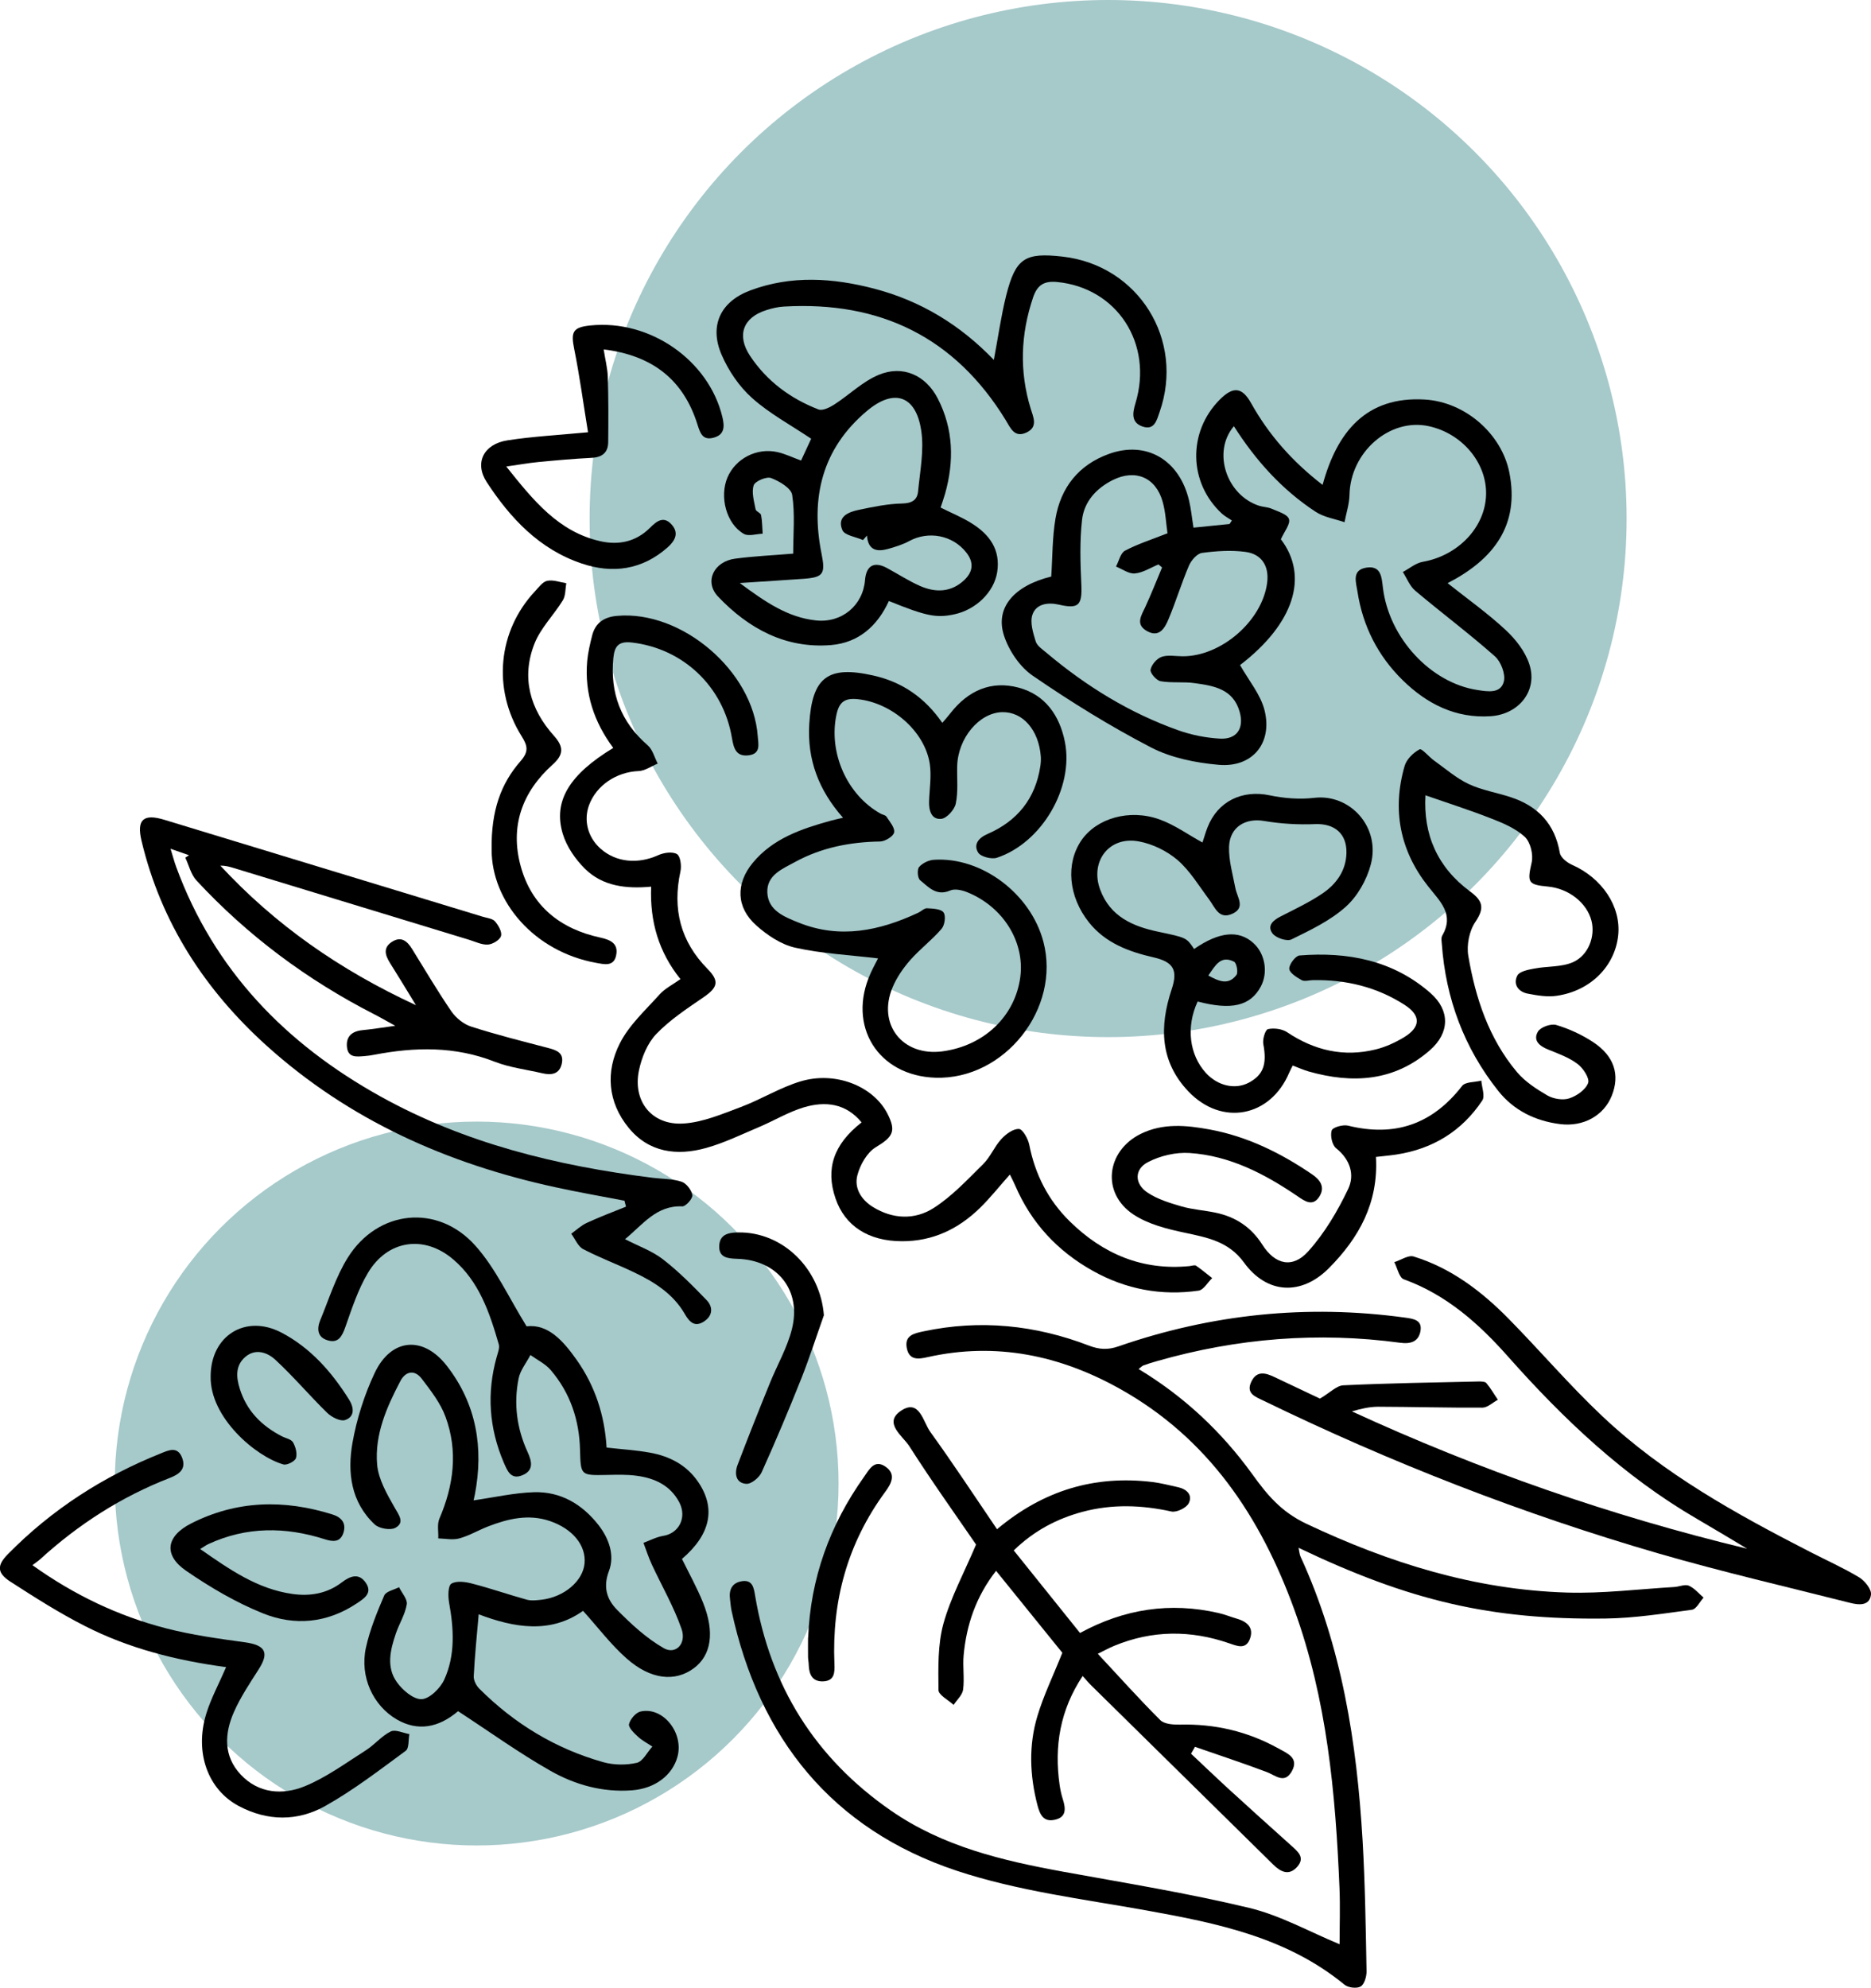 <?xml version="1.0" encoding="UTF-8"?><svg xmlns="http://www.w3.org/2000/svg" width="185.19" height="196.71" viewBox="0 0 185.19 196.71"><defs><style>.d{fill:#a6c9ca;}</style></defs><g id="a"/><g id="b"><g id="c"><g><circle class="d" cx="109.68" cy="51.32" r="51.32"/><circle class="d" cx="47.18" cy="146.82" r="35.82"/><g><path d="M132.59,192.4c0-1.75,.07-3.67-.01-5.59-.39-9.35-1.24-18.63-4.47-27.51-3.34-9.19-8.51-16.96-17.26-21.85-5.94-3.32-12.26-4.65-19.03-3.14-.88,.2-1.81,.35-2.06-.86-.27-1.3,.72-1.49,1.65-1.69,5.6-1.19,11.06-.63,16.37,1.41,1.02,.39,1.87,.44,2.91,.08,9.23-3.2,18.69-4.18,28.38-2.85,.86,.12,1.74,.24,1.52,1.37-.2,1.01-.97,1.26-1.99,1.12-8.13-1.1-16.15-.45-24.03,1.8-.47,.13-.93,.27-1.39,.44-.14,.05-.26,.19-.48,.36,4.49,2.71,8.2,6.19,11.24,10.39,1.45,2.01,2.82,3.72,5.38,4.93,8.22,3.88,16.67,6.52,25.76,6.8,3.54,.11,7.1-.34,10.65-.55,.48-.03,1.04-.29,1.43-.13,.55,.24,.98,.77,1.46,1.18-.38,.42-.72,1.14-1.15,1.2-2.83,.38-5.67,.83-8.52,.87-11.4,.15-19.48-1.77-30.42-7,.08,.36,.09,.64,.2,.88,4.1,8.92,5.57,18.43,6.14,28.12,.25,4.31,.31,8.63,.39,12.94,0,.51-.22,1.27-.59,1.48-.38,.22-1.23,.12-1.59-.18-5.71-4.69-12.6-6.09-19.6-7.35-6.3-1.13-12.76-1.93-18.79-3.93-12.32-4.1-19.55-13.09-22.28-25.73-.08-.37-.1-.75-.15-1.12-.13-.94,.18-1.64,1.16-1.8,1.06-.17,1.19,.63,1.32,1.42,1.5,8.97,5.95,16.08,13.43,21.27,5.14,3.57,11.05,4.96,17.08,6.06,6.15,1.12,12.33,2.12,18.4,3.58,3.08,.74,5.95,2.36,8.93,3.59Z"/><path d="M46.85,148.49c2.09-.3,4.04-.75,6-.81,2.64-.08,4.77,1.18,6.39,3.25,1.05,1.35,1.62,3,1.03,4.56-.61,1.6-.18,2.82,.79,3.81,1.41,1.43,2.93,2.84,4.65,3.82,1.17,.66,2.26-.45,1.75-1.91-.77-2.21-1.96-4.26-2.95-6.39-.32-.69-.55-1.42-.82-2.13,.65-.24,1.28-.58,1.95-.69,1.57-.24,2.38-1.83,1.59-3.33-.89-1.68-2.45-2.39-4.22-2.62-.96-.13-1.94-.1-2.91-.08-2.64,.05-2.62,.07-2.69-2.49-.07-2.95-.97-5.63-2.9-7.89-.53-.62-1.33-1-2.01-1.49-.4,.78-1.01,1.51-1.17,2.33-.5,2.49-.18,4.94,.89,7.27,.42,.92,.64,1.83-.52,2.3-1.14,.47-1.48-.44-1.84-1.26-1.45-3.4-1.7-6.87-.7-10.44,.11-.41,.31-.88,.21-1.25-.9-3.12-1.94-6.23-4.52-8.42-2.88-2.45-6.5-1.91-8.43,1.34-.98,1.64-1.59,3.52-2.23,5.34-.33,.93-.69,1.67-1.78,1.33-1.02-.31-1.05-1.17-.71-1.99,.86-2.08,1.54-4.29,2.72-6.18,2.96-4.74,8.9-5.38,12.64-1.18,2,2.24,3.29,5.11,5.06,7.97,2.15-.25,3.64,1.46,4.97,3.34,1.81,2.57,2.76,5.47,2.95,8.66,1.46,.17,2.91,.25,4.32,.51,1.91,.35,3.58,1.2,4.72,2.86,1.81,2.62,1.26,5.23-1.58,7.65,.7,1.43,1.48,2.83,2.08,4.31,1.19,2.96,.82,5.24-.92,6.52-1.85,1.36-4.25,1.13-6.63-.97-1.56-1.37-2.83-3.07-4.32-4.72-3.24,2.3-6.83,1.67-10.33,.34-.18,2.08-.39,4.11-.49,6.14-.02,.4,.25,.92,.55,1.22,3.46,3.46,7.54,5.94,12.25,7.27,1.05,.3,2.28,.31,3.34,.07,.6-.14,1.03-1.05,1.54-1.61-.48-.32-1.01-.59-1.43-.98-.38-.35-.96-.91-.88-1.24,.12-.5,.68-1.15,1.15-1.25,2.21-.49,4.28,2.1,3.65,4.46-.5,1.87-2.26,3.17-4.5,3.34-2.9,.22-5.63-.54-8.08-1.93-3.12-1.77-6.04-3.88-9.14-5.9-1.95,1.66-4.01,2.01-6.06,.82-2.35-1.36-3.69-4.22-3.06-7.11,.39-1.77,1.09-3.49,1.81-5.16,.18-.41,.96-.56,1.47-.82,.27,.57,.85,1.19,.76,1.7-.16,.99-.74,1.9-1.07,2.86-.55,1.61-.98,3.33,.08,4.82,.56,.8,1.65,1.73,2.46,1.7,.79-.03,1.85-1.08,2.24-1.93,1.11-2.43,.95-5.03,.48-7.63-.11-.62-.11-1.67,.23-1.87,.52-.31,1.41-.18,2.08,0,1.82,.47,3.59,1.09,5.4,1.59,.45,.12,.97,.05,1.45,0,2.24-.27,4.09-1.85,4.25-3.6,.16-1.77-1.17-3.41-3.41-4.18-2.12-.73-4.16-.24-6.15,.53-.95,.37-1.85,.91-2.83,1.18-.65,.18-1.39,.02-2.09,0,.03-.65-.13-1.39,.11-1.95,1.42-3.3,1.86-6.68,.61-10.08-.5-1.37-1.47-2.61-2.37-3.79-.67-.87-1.56-.76-2.09,.23-1.37,2.6-2.57,5.33-2.31,8.3,.13,1.45,.97,2.9,1.72,4.22,.44,.77,1.03,1.5,.09,2.02-.49,.27-1.61,.08-2.05-.33-2.36-2.21-2.72-5.15-2.2-8.09,.42-2.36,1.17-4.72,2.19-6.89,1.63-3.46,4.81-3.75,7.17-.69,2.91,3.76,3.64,8.09,2.75,12.72-.04,.2-.09,.41-.13,.59Z"/><path d="M143.28,57.71c1.99,1.58,3.98,2.99,5.75,4.64,.99,.92,1.93,2.12,2.34,3.38,.86,2.6-1.01,4.96-3.82,5.15-3.47,.23-6.31-1.21-8.71-3.56-2.46-2.41-3.96-5.37-4.48-8.78-.13-.87-.6-2.12,.86-2.36,1.48-.24,1.53,.92,1.66,1.99,.6,4.97,4.73,9.42,9.36,10.12,1.03,.16,2.31,.37,2.61-.85,.18-.73-.29-1.96-.89-2.49-2.54-2.25-5.27-4.29-7.87-6.48-.55-.46-.83-1.23-1.24-1.86,.66-.35,1.28-.89,1.98-1.01,3.48-.61,6.18-3.41,6.26-6.65,.08-3.14-2.36-6.05-5.66-6.77-3.88-.85-7.77,2.56-7.86,6.8-.02,.9-.32,1.8-.49,2.7-.96-.33-2.04-.49-2.86-1.03-3.33-2.18-5.94-5.09-8.09-8.47-2.17,2.55-.73,6.82,2.48,7.87,.41,.13,.87,.13,1.26,.3,.63,.28,1.56,.54,1.71,1.02,.16,.49-.46,1.23-.8,2,2.8,3.68,1.29,8.36-4.04,12.45,.86,1.53,2.04,2.92,2.43,4.5,.8,3.26-1.24,5.67-4.56,5.37-2.27-.2-4.67-.68-6.67-1.71-4.05-2.1-7.95-4.52-11.71-7.1-1.28-.87-2.36-2.47-2.85-3.96-.92-2.78,1-4.96,4.67-5.86,.13-1.91,.1-3.85,.42-5.74,.53-3.09,2.3-5.32,5.3-6.4,3.7-1.33,6.97,.59,7.92,4.61,.2,.83,.28,1.7,.44,2.69l3.57-.36,.23-.35c-.33-.22-.69-.41-.98-.67-3.31-3.05-3.41-8.07-.23-11.28,1.34-1.35,2.22-1.26,3.12,.35,1.76,3.15,4.09,5.78,7.07,8.08,1.43-5.26,4.32-8.78,10.09-8.45,4.04,.23,7.63,3.41,8.39,7.21,1.05,5.25-1.57,8.63-6.12,10.97Zm-27.72-4.91c-.15-1.04-.19-2.12-.48-3.14-.67-2.41-2.7-3.27-4.94-2.15-1.64,.82-2.84,2.15-3.04,3.94-.24,2.11-.17,4.28-.07,6.41,.09,2.04-.26,2.43-2.22,1.98-1.1-.25-2.25-.08-2.62,.99-.26,.76,.06,1.79,.32,2.64,.14,.46,.69,.81,1.1,1.16,3.91,3.29,8.21,5.94,13.03,7.65,1.3,.46,2.71,.74,4.09,.82,1.69,.1,2.43-1.02,1.97-2.65-.63-2.26-2.55-2.58-4.44-2.84-1.11-.16-2.28,0-3.38-.19-.41-.07-1.05-.8-1-1.13,.08-.49,.61-1.11,1.09-1.28,.62-.22,1.38-.06,2.08-.06,3.82,.02,7.88-3.5,8.37-7.27,.21-1.61-.5-2.84-2.14-3.06-1.41-.19-2.89-.09-4.31,.1-.49,.07-1.06,.73-1.29,1.26-.74,1.73-1.28,3.53-2.01,5.27-.37,.89-.92,1.91-2.17,1.19-1.14-.66-.53-1.53-.14-2.37,.59-1.28,1.11-2.6,1.66-3.91l-.36-.3c-.77,.32-1.53,.82-2.33,.89-.6,.06-1.24-.43-1.87-.68,.29-.54,.44-1.33,.89-1.57,1.27-.67,2.66-1.11,4.17-1.71Z"/><path d="M93.1,50.23c1.07,.54,2.12,.96,3.07,1.56,1.77,1.1,2.88,2.61,2.53,4.84-.32,1.98-2.1,3.71-4.25,4.17-1.77,.38-2.77,.18-6.47-1.32-1.12,2.45-2.98,4.13-5.72,4.36-4.52,.37-8.18-1.64-11.18-4.79-1.41-1.48-.43-3.48,1.68-3.76,1.86-.25,3.74-.33,5.75-.5,0-1.98,.19-3.93-.1-5.81-.1-.67-1.27-1.36-2.09-1.67-.45-.17-1.58,.31-1.72,.72-.23,.7,.04,1.58,.19,2.38,.04,.21,.5,.35,.54,.56,.12,.61,.11,1.23,.16,1.85-.63,.02-1.39,.28-1.86,.02-1.74-.99-2.44-3.68-1.62-5.6,.8-1.86,2.89-2.95,4.93-2.5,.77,.17,1.5,.53,2.35,.84l1-2.16c-2.02-1.36-4.12-2.48-5.85-4.03-1.28-1.14-2.34-2.71-3.02-4.29-1.24-2.88-.1-5.26,2.85-6.36,4.05-1.51,8.16-1.24,12.26-.17,4.59,1.2,8.51,3.58,11.84,7.05,.42-2.21,.71-4.32,1.22-6.37,.94-3.71,1.85-4.28,5.61-3.85,7.48,.86,12.08,8.23,9.58,15.37-.28,.79-.5,1.86-1.7,1.44-1.14-.4-.98-1.35-.69-2.31,1.78-5.9-1.83-11.42-7.76-11.99-1.29-.12-1.96,.29-2.38,1.54-1.23,3.65-1.36,7.29-.24,10.97,.26,.86,.77,1.84-.42,2.39-1.18,.54-1.56-.43-2.05-1.24-5.03-8.2-12.43-11.78-21.94-11.23-.59,.03-1.18,.17-1.74,.35-2.31,.72-2.97,2.49-1.62,4.53,1.66,2.5,4,4.23,6.77,5.3,.41,.16,1.13-.2,1.59-.5,1.47-.95,2.78-2.26,4.37-2.92,2.39-1,4.66,.03,5.85,2.34,1.56,3.03,1.63,6.21,.72,9.44-.13,.45-.29,.9-.44,1.35Zm-7.28,2.76l-.4,.46c-.71-.32-1.81-.46-2.04-.98-.57-1.32,.58-1.8,1.62-2.01,1.42-.3,2.86-.6,4.3-.63,.96-.02,1.49-.35,1.57-1.19,.19-2.01,.61-4.08,.31-6.04-.52-3.46-2.68-4.19-5.36-1.94-4.46,3.74-5.62,8.62-4.5,14.16,.39,1.96,.18,2.32-1.76,2.46-1.96,.14-3.91,.26-6.34,.42,2.56,1.9,4.76,3.4,7.53,3.7,2.58,.28,4.67-1.49,4.87-4,.12-1.44,.91-1.87,2.18-1.18,1.09,.59,2.13,1.27,3.26,1.77,1.53,.67,3.07,.65,4.37-.57,.88-.82,.99-1.75,.22-2.73-1.35-1.73-3.75-2.18-5.66-1.14-.65,.35-1.39,.58-2.11,.78-1.08,.3-1.96,.14-2.07-1.33Z"/><path d="M61.85,122.63c1.35,.7,2.7,1.17,3.78,2.01,1.55,1.2,2.95,2.62,4.32,4.04,.63,.66,.61,1.52-.25,2.09-.93,.62-1.46,.07-1.92-.73-1.16-2.01-3.04-3.18-5.06-4.14-1.65-.79-3.38-1.43-5-2.28-.52-.27-.79-1-1.18-1.52,.51-.37,.98-.82,1.55-1.08,1.27-.59,2.58-1.08,3.87-1.6l-.15-.59c-2.29-.44-4.59-.84-6.87-1.34-10.67-2.32-20.38-6.63-28.56-14.01-6.11-5.52-10.44-12.17-12.37-20.26-.5-2.1,.17-2.72,2.25-2.09,10.52,3.2,21.03,6.4,31.54,9.6,.41,.13,.94,.17,1.19,.45,.34,.39,.72,1.05,.6,1.45-.11,.39-.82,.82-1.29,.85-.61,.04-1.24-.28-1.86-.47-7.78-2.37-15.56-4.75-23.35-7.12-.4-.12-.81-.23-1.28-.22,5.39,5.81,11.73,10.28,19.36,13.81-1.02-1.67-1.78-2.93-2.57-4.18-.48-.77-.71-1.52,.21-2.1,.92-.58,1.51-.04,1.98,.72,1.28,2.06,2.51,4.16,3.88,6.16,.45,.65,1.2,1.27,1.94,1.51,2.51,.81,5.07,1.45,7.63,2.12,.86,.22,1.61,.49,1.36,1.58-.24,1.03-1.03,1.13-1.91,.93-1.57-.37-3.22-.56-4.71-1.14-3.94-1.55-7.91-1.47-11.96-.69-.32,.06-.64,.11-.96,.13-.76,.06-1.62,.18-1.72-.91-.1-1.06,.52-1.56,1.55-1.66,.95-.09,1.89-.25,3.23-.43-.89-.49-1.47-.83-2.06-1.13-6.65-3.4-12.55-7.79-17.62-13.26-.54-.59-.74-1.49-1.1-2.25l.37-.24-1.83-.64c.24,.76,.37,1.29,.56,1.8,3.75,10.22,10.83,17.49,20.2,22.7,8.38,4.66,17.51,6.88,26.94,8.06,.96,.12,1.97,.09,2.88,.39,.48,.16,.99,.83,1.07,1.33,.05,.33-.66,1.13-1,1.11-2.57-.11-3.89,1.79-5.68,3.26Z"/><path d="M99.93,116.27c-1.04,1.17-1.93,2.3-2.96,3.3-2.13,2.07-4.66,3.28-7.69,3.27-3.32,0-5.65-1.51-6.58-4.23-1.01-2.94-.19-5.37,2.58-7.53-1.56-1.9-3.6-2.12-5.72-1.49-1.53,.46-2.94,1.32-4.43,1.95-1.73,.73-3.44,1.57-5.24,2.07-2.89,.81-5.67,.45-7.67-2-2.07-2.53-2.3-5.55-.86-8.37,.92-1.81,2.54-3.28,3.93-4.83,.52-.58,1.29-.96,2.06-1.51-2.14-2.66-3.04-5.69-2.9-9.15-2.47,.23-4.8-.04-6.55-1.77-.96-.95-1.82-2.2-2.2-3.47-.97-3.23,.67-5.87,5-8.49-1.9-2.55-2.86-5.4-2.58-8.6,.08-.85,.28-1.7,.49-2.53,.32-1.25,1.18-1.83,2.47-1.94,6.39-.57,13.47,5.46,13.92,11.91,.05,.76,.34,1.73-.89,1.89-1.27,.16-1.49-.72-1.66-1.7-.85-5.13-4.85-8.87-9.89-9.46-1.34-.16-1.73,.36-1.85,1.52-.34,3.48,.74,6.35,3.41,8.66,.48,.42,.66,1.19,.98,1.8-.64,.26-1.26,.72-1.91,.74-2.16,.09-4.16,1.4-4.89,3.38-.55,1.5-.12,3.16,1.11,4.27,1.54,1.39,3.72,1.59,5.75,.67,.55-.25,1.41-.37,1.85-.1,.34,.21,.46,1.16,.34,1.71-.81,3.72,0,6.94,2.7,9.67,1.17,1.19,.99,1.82-.41,2.78-1.63,1.12-3.33,2.23-4.69,3.65-.87,.91-1.43,2.3-1.7,3.56-.66,3.07,1.26,5.49,4.4,5.29,1.92-.12,3.83-.94,5.67-1.63,2.01-.75,3.88-1.93,5.92-2.54,3.45-1.04,7.19,.47,8.59,3.18,.91,1.77,.54,2.32-1.15,3.34-.87,.53-1.55,1.74-1.82,2.78-.33,1.27,.39,2.42,1.54,3.13,1.97,1.22,4.15,1.29,6,.11,1.82-1.16,3.35-2.81,4.91-4.35,.72-.71,1.11-1.73,1.8-2.48,.45-.49,1.16-1.02,1.74-1,.36,0,.9,.95,1.02,1.54,.58,2.96,1.88,5.51,4.02,7.61,3.29,3.23,7.19,4.88,11.86,4.42,.21-.02,.49-.13,.63-.04,.56,.38,1.07,.82,1.6,1.23-.45,.43-.85,1.17-1.34,1.24-3.69,.53-7.2-.13-10.46-1.95-3.51-1.96-6.11-4.75-7.7-8.46-.14-.33-.31-.65-.51-1.06Z"/><path d="M86.91,94.85c-2.81-.34-5.56-.47-8.2-1.06-1.39-.31-2.76-1.23-3.85-2.2-2-1.78-2.06-4.13-.35-6.2,1.99-2.41,4.81-3.36,7.69-4.16,.35-.1,.7-.17,1.24-.3-2.42-2.74-3.55-5.76-3.34-9.28,.28-4.62,1.83-5.81,6.32-4.8,2.88,.64,5.12,2.19,6.85,4.69,.31-.36,.58-.67,.83-.99,1.73-2.2,4-3.22,6.71-2.5,2.65,.7,4.07,2.77,4.59,5.36,.91,4.55-2.29,10.01-6.73,11.48-.53,.17-1.59-.1-1.85-.51-.5-.81,.05-1.47,.94-1.85,2.94-1.28,4.72-3.49,5.21-6.69,.05-.32,.07-.64,.05-.96-.2-2.64-1.79-4.45-3.83-4.4-2.28,.06-4.38,2.58-4.45,5.35-.03,1.24,.11,2.51-.14,3.7-.12,.6-.89,1.46-1.44,1.51-.97,.09-1.23-.83-1.2-1.73,.04-1.24,.25-2.5,.07-3.71-.5-3.24-3.75-6.03-7.09-6.4-1.27-.14-1.86,.22-2.14,1.49-.82,3.76,1.01,7.97,4.37,9.84,.19,.1,.47,.14,.57,.29,.32,.5,.85,1.1,.76,1.56-.07,.39-.89,.89-1.38,.9-2.96,.05-5.79,.59-8.41,2.02-1.26,.69-2.84,1.3-2.76,3.04,.08,1.78,1.69,2.4,3.08,2.96,4.1,1.66,8.04,.82,11.88-.98,.29-.14,.58-.45,.85-.43,.57,.03,1.38,.06,1.63,.41,.25,.34,.12,1.27-.2,1.63-.94,1.1-2.13,1.99-3.09,3.08-.7,.8-1.34,1.72-1.75,2.7-1.54,3.66,.98,6.86,4.93,6.34,4.13-.55,7.2-3.48,7.71-7.36,.45-3.49-1.7-6.96-5.28-8.4-.51-.2-1.21-.36-1.66-.16-1.37,.59-2.15-.34-2.98-1.02-.25-.2-.31-1.05-.1-1.3,.33-.39,.96-.69,1.48-.72,4.72-.3,9.57,3.36,10.82,8.1,1.75,6.62-3.84,13.68-10.67,13.47-5.71-.18-8.79-5.15-6.42-10.36,.24-.53,.52-1.04,.72-1.43Z"/><path d="M118.54,99.12c-1.16,2.5-.83,5.27,.83,7.08,1.18,1.28,2.91,1.66,4.25,.94,1.45-.78,1.79-1.85,1.42-3.82-.09-.47,.2-1.41,.46-1.47,.59-.13,1.39-.03,1.89,.3,2.7,1.81,5.61,2.49,8.77,1.71,.98-.24,1.94-.68,2.8-1.2,1.67-1.01,1.7-2.16,.07-3.21-2.75-1.77-5.81-2.51-9.07-2.45-.38,0-.83,.16-1.12,0-.49-.27-1.21-.72-1.23-1.12-.02-.44,.62-1.29,1.02-1.32,4.78-.38,9.28,.48,12.98,3.74,1.93,1.71,1.88,3.92-.07,5.63-3.54,3.1-7.67,3.34-12.01,2.11-.51-.15-1.01-.37-1.58-.59-.12,.25-.25,.48-.35,.72-1.86,4.39-6.67,5.31-9.97,1.85-2.83-2.97-2.88-6.45-1.66-10.11,.64-1.91,.17-2.71-1.78-3.16-2.45-.56-4.77-1.41-6.41-3.47-2.03-2.55-2.32-5.82-.74-8.12,1.49-2.17,4.75-3.14,7.74-2.06,1.48,.53,2.81,1.5,4.24,2.28,.13-.39,.29-.96,.5-1.5,1.01-2.59,3.44-3.74,6.15-3.17,1.43,.3,2.97,.42,4.41,.25,3.54-.42,6.58,2.89,5.6,6.59-.4,1.53-1.32,3.16-2.49,4.2-1.53,1.37-3.49,2.3-5.36,3.22-.45,.22-1.53-.14-1.87-.58-.59-.77,.06-1.33,.83-1.71,1.39-.71,2.81-1.38,4.1-2.25,1.37-.93,2.34-2.25,2.38-4.02,.04-1.93-1.2-2.92-3.08-2.85-1.68,.07-3.4-.03-5.06-.31-1.84-.32-3.41,.58-3.48,2.55-.04,1.36,.37,2.75,.63,4.11,.17,.89,1.03,1.92-.3,2.52-1.34,.61-1.71-.62-2.31-1.42-1-1.34-1.88-2.82-3.11-3.89-1.05-.9-2.48-1.6-3.84-1.85-2.94-.55-4.87,1.99-3.82,4.79,.99,2.65,3.22,3.62,5.74,4.15,2.8,.59,2.8,.58,3.55,1.71,2.47-1.71,4.42-1.91,5.87-.59,1.16,1.05,1.48,2.91,.73,4.31-1.03,1.92-2.89,2.36-6.27,1.47Zm1.05-2.58c1.05,.57,1.99,1,2.79-.05,.19-.25,.02-1.18-.23-1.31-1.33-.68-1.86,.38-2.55,1.36Z"/><path d="M98.7,151.33c4.58-3.84,9.65-5.35,15.36-4.66,.85,.1,1.69,.33,2.53,.51,.88,.19,1.48,.78,1.07,1.59-.23,.46-1.2,.93-1.71,.82-2.95-.65-5.88-.75-8.8,.03-2.53,.68-4.79,1.86-6.81,3.82,2.22,2.76,4.37,5.44,6.56,8.17,4.39-2.39,8.92-3.07,13.69-1.98,.63,.14,1.23,.39,1.85,.57,1.02,.3,1.69,.9,1.27,2.01-.41,1.07-1.26,.69-2.05,.42-3.82-1.32-7.62-1.3-11.37,.25-.49,.2-.96,.46-1.63,.79,2.12,2.27,4.09,4.48,6.18,6.56,.4,.4,1.27,.46,1.92,.45,3.48-.09,6.74,.67,9.78,2.36,.86,.48,2.08,.93,1.31,2.28-.73,1.27-1.61,.37-2.5,.04-2.34-.88-4.71-1.66-7.07-2.48l-.39,.68c1.14,1.07,2.26,2.15,3.41,3.21,2.15,1.96,4.31,3.92,6.48,5.86,.67,.6,1.44,1.2,.61,2.13-.82,.92-1.65,.48-2.37-.23-6-5.9-11.99-11.8-17.98-17.7-.27-.26-.51-.55-.88-.96-2.23,3.36-2.83,6.94-2.28,10.78,.07,.48,.17,.96,.32,1.42,.29,.92,.37,1.78-.81,2.03-1.13,.25-1.47-.55-1.71-1.47-.76-2.93-.87-5.9,0-8.79,.61-2.04,1.56-3.99,2.47-6.27-1.99-2.46-4.21-5.21-6.56-8.11-1.98,2.54-2.93,5.33-3.21,8.36-.1,1.12,.09,2.28-.05,3.39-.07,.54-.61,1.01-.94,1.52-.53-.49-1.5-.98-1.5-1.48-.02-2.19-.08-4.48,.49-6.56,.72-2.6,2.05-5.04,3.23-7.83-2.03-2.96-4.41-6.29-6.61-9.74-.64-1-2.61-2.3-.82-3.5,1.83-1.23,2.19,1.11,2.9,2.09,2.24,3.1,4.34,6.3,6.61,9.64Z"/><path d="M130.64,138.42c1.01-.59,1.65-1.29,2.32-1.32,4.46-.21,8.93-.28,13.39-.38,.26,0,.64,0,.77,.16,.43,.51,.76,1.1,1.14,1.65-.51,.27-1.01,.77-1.52,.78-3.44,.02-6.89-.08-10.33-.09-.85,0-1.71,.2-2.6,.46,12.6,5.8,25.62,10.34,39.12,13.59-1.66-.99-3.31-1.99-4.98-2.96-7.23-4.2-13.19-9.86-18.7-16.07-2.88-3.25-6.09-6.11-10.3-7.63-.46-.16-.64-1.11-.94-1.7,.64-.2,1.38-.72,1.91-.56,3.7,1.14,6.71,3.43,9.38,6.14,3.14,3.19,6.05,6.61,9.31,9.68,6.02,5.68,13.21,9.65,20.52,13.4,1.63,.84,3.31,1.59,4.88,2.53,.56,.34,1.24,1.18,1.18,1.71-.14,1.14-1.2,1.04-2.07,.82-6.32-1.6-12.68-3.07-18.93-4.88-13.48-3.91-26.52-9-39.15-15.14-.78-.38-1.74-.69-1.19-1.86,.54-1.15,1.44-.88,2.33-.45,1.65,.78,3.3,1.56,4.48,2.12Z"/><path d="M141.09,78.69c-.23,3.89,1.18,7.14,4.4,9.52,1.28,.94,1.48,1.64,.54,3.03-.6,.88-.88,2.28-.7,3.35,.71,4.18,2.03,8.18,4.8,11.49,.8,.96,1.94,1.7,3.04,2.34,.6,.34,1.53,.49,2.16,.28,.74-.24,1.62-.86,1.86-1.52,.17-.47-.5-1.48-1.05-1.89-.84-.63-1.89-1.01-2.88-1.41-.87-.34-1.55-.9-1.04-1.78,.26-.45,1.3-.82,1.82-.66,1.27,.38,2.53,.96,3.64,1.69,2.11,1.39,2.67,3.24,1.86,5.29-.79,2-2.83,3.12-5.12,2.83-2.46-.31-4.58-1.35-6.12-3.28-3.38-4.25-5.2-9.14-5.59-14.55-.02-.27-.08-.59,.03-.8,1.24-2.15-.19-3.38-1.4-4.92-2.77-3.51-3.57-7.56-2.31-11.9,.19-.66,.86-1.31,1.48-1.64,.22-.12,.93,.76,1.46,1.13,1.12,.8,2.18,1.73,3.41,2.31,1.3,.61,2.78,.84,4.16,1.3,2.68,.88,4.36,2.64,4.85,5.51,.08,.45,.7,.95,1.19,1.17,2.98,1.31,4.87,4.11,4.59,6.96-.31,3.06-2.72,5.52-6.08,6.01-.93,.14-1.93-.03-2.87-.21-.94-.18-1.48-.92-1.04-1.79,.21-.41,1.07-.58,1.66-.69,1.28-.25,2.69-.13,3.84-.63,1.57-.69,2.23-2.6,1.84-4.11-.46-1.78-2.26-3.19-4.32-3.38-1.99-.18-2.04-.43-1.6-2.38,.18-.78-.12-2.02-.68-2.54-.91-.84-2.17-1.37-3.36-1.83-2.09-.82-4.23-1.5-6.44-2.27Z"/><path d="M22.38,164.99c-4.93-.66-9.63-1.85-13.98-4.07-2.54-1.29-4.96-2.83-7.36-4.38-1.35-.87-1.36-1.62-.25-2.74,4.34-4.41,9.43-7.69,15.17-9.98,.74-.3,1.6-.7,2.05,.41,.47,1.17-.29,1.68-1.22,2.04-4.78,1.86-9.03,4.59-12.81,8.04-.2,.18-.43,.33-.77,.59,4.14,2.96,8.5,5.03,13.22,6.25,2.55,.66,5.18,1.02,7.79,1.38,2.05,.28,2.46,1.01,1.37,2.7-.87,1.36-1.78,2.72-2.43,4.19-.95,2.14-1.06,4.37,.67,6.21,1.76,1.87,4.14,2.04,6.31,1.16,2.16-.88,4.1-2.32,6.09-3.58,.86-.55,1.54-1.41,2.44-1.85,.46-.23,1.23,.15,1.85,.26-.11,.56-.02,1.4-.36,1.65-2.6,1.91-5.18,3.9-7.98,5.47-2.72,1.52-5.7,1.51-8.54,0-3.06-1.62-4.4-5.28-3.23-9.12,.47-1.53,1.25-2.96,1.97-4.63Z"/><path d="M136.19,114.51c.26,4.55-1.7,8.01-4.63,10.97-2.75,2.78-6.16,2.6-8.43-.53-1.51-2.08-3.61-2.47-5.86-2.95-1.76-.37-3.63-.84-5.09-1.81-3.18-2.11-2.7-6.27,.72-7.97,2.21-1.09,4.54-.86,6.82-.44,3.71,.68,7.04,2.32,10.15,4.44,.82,.56,1.29,1.26,.74,2.17-.66,1.07-1.45,.5-2.19-.01-3.25-2.21-6.7-4.01-10.68-4.27-1.36-.09-2.9,.27-4.11,.9-1.37,.7-1.35,2.15-.06,3.01,1,.67,2.22,1.04,3.39,1.38,1.08,.31,2.23,.38,3.33,.61,1.99,.41,3.54,1.42,4.66,3.18,1.26,1.98,3,2.37,4.54,.65,1.62-1.8,2.9-3.97,3.95-6.17,.67-1.4,.2-2.92-1.19-4.03-.4-.32-.6-1.25-.44-1.76,.09-.31,1.11-.6,1.61-.48,4.65,1.15,8.36-.14,11.3-3.93,.32-.41,1.25-.36,1.9-.52,.05,.67,.39,1.53,.09,1.97-2.01,3.02-4.89,4.79-8.49,5.34-.64,.1-1.28,.15-2.04,.24Z"/><path d="M58.2,42.77c-.47-2.88-.83-5.58-1.37-8.25-.34-1.68-.13-2.13,1.6-2.31,5.91-.61,11.72,3.44,13.07,9.06,.23,.96,.22,1.76-.88,2.05-1.08,.29-1.32-.47-1.59-1.32-1.39-4.42-4.45-6.83-9.28-7.42,.15,.98,.38,1.84,.41,2.71,.07,2.15,.06,4.3,.04,6.44,0,1.02-.56,1.53-1.63,1.58-1.78,.09-3.55,.25-5.32,.42-.93,.09-1.86,.26-3.14,.44,2.71,3.4,5.18,6.45,9.3,7.39,1.84,.42,3.55,.05,4.93-1.33,.68-.68,1.37-1.21,2.17-.28,.74,.86,.25,1.62-.45,2.24-2.51,2.21-5.43,2.61-8.48,1.58-4.18-1.4-7.07-4.48-9.4-8.05-1.26-1.93-.29-3.78,2.05-4.14,2.44-.38,4.91-.51,7.97-.8Z"/><path d="M48.66,84.06c-.05-3.85,.92-6.51,2.86-8.73,.83-.95,.71-1.51,.11-2.47-2.92-4.65-2.35-10.43,1.33-14.35,.37-.39,.75-.94,1.21-1.03,.59-.12,1.25,.14,1.88,.24-.1,.57-.06,1.23-.34,1.69-.89,1.45-2.18,2.72-2.8,4.27-1.34,3.37-.45,6.5,1.92,9.14,1,1.11,.95,1.88-.12,2.84-3.04,2.72-4.25,6.13-3.17,10.07,1.08,3.95,3.93,6.21,7.88,7.06,1.06,.23,1.81,.62,1.56,1.78-.24,1.12-1.18,.86-1.98,.72-6.12-1.11-10.35-6.06-10.34-11.22Z"/><path d="M19.81,153.3c2.89,2.01,5.65,3.96,9.14,4.45,1.78,.25,3.45-.05,4.9-1.16,.84-.64,1.69-.93,2.36,.06,.69,1.02-.17,1.55-.91,2.04-2.92,1.95-6.14,2.24-9.27,.98-2.67-1.07-5.21-2.57-7.59-4.2-2.28-1.56-2.02-3.43,.48-4.7,4.51-2.29,9.2-2.39,13.98-.89,.92,.29,1.39,.87,1.09,1.82-.31,.96-1.05,.89-1.86,.63-3.89-1.24-7.73-1.26-11.5,.48-.24,.11-.45,.27-.81,.49Z"/><path d="M81.54,130.19c-.73,2.06-1.4,4.14-2.2,6.17-1.25,3.14-2.56,6.26-3.95,9.34-.24,.53-1.03,1.19-1.53,1.15-1.03-.07-1.18-1.01-.86-1.86,1.03-2.71,2.1-5.4,3.19-8.08,.72-1.79,1.72-3.5,2.19-5.36,.98-3.86-1.44-6.86-5.42-6.97-.95-.03-1.83-.12-1.77-1.31,.06-1.1,.9-1.29,1.87-1.3,4.43-.07,8.14,3.6,8.49,8.22Z"/><path d="M20.85,136.22c0-4.03,3.45-6.2,7.02-4.33,2.89,1.52,4.98,3.91,6.69,6.64,.49,.79,.56,1.69-.41,2.01-.47,.15-1.33-.29-1.77-.72-1.75-1.71-3.34-3.6-5.14-5.26-.77-.71-1.95-1.14-2.96-.27-.99,.85-.91,1.99-.55,3.14,.68,2.19,2.16,3.68,4.16,4.71,.38,.2,.93,.29,1.11,.6,.26,.45,.44,1.12,.29,1.57-.11,.32-.89,.72-1.24,.62-2.76-.79-7.28-4.65-7.2-8.71Z"/><path d="M79.99,162.08c.23-5.87,2.14-11.15,5.53-15.92,.51-.72,1.03-1.78,2.14-1,1.06,.75,.57,1.66-.06,2.51-3.71,5.06-5.27,10.76-5.01,16.99,.04,.87,.01,1.7-1.13,1.74-1.04,.03-1.37-.66-1.41-1.58,0-.27-.06-.54-.07-.8-.01-.65,0-1.29,0-1.94Z"/></g></g></g></g></svg>